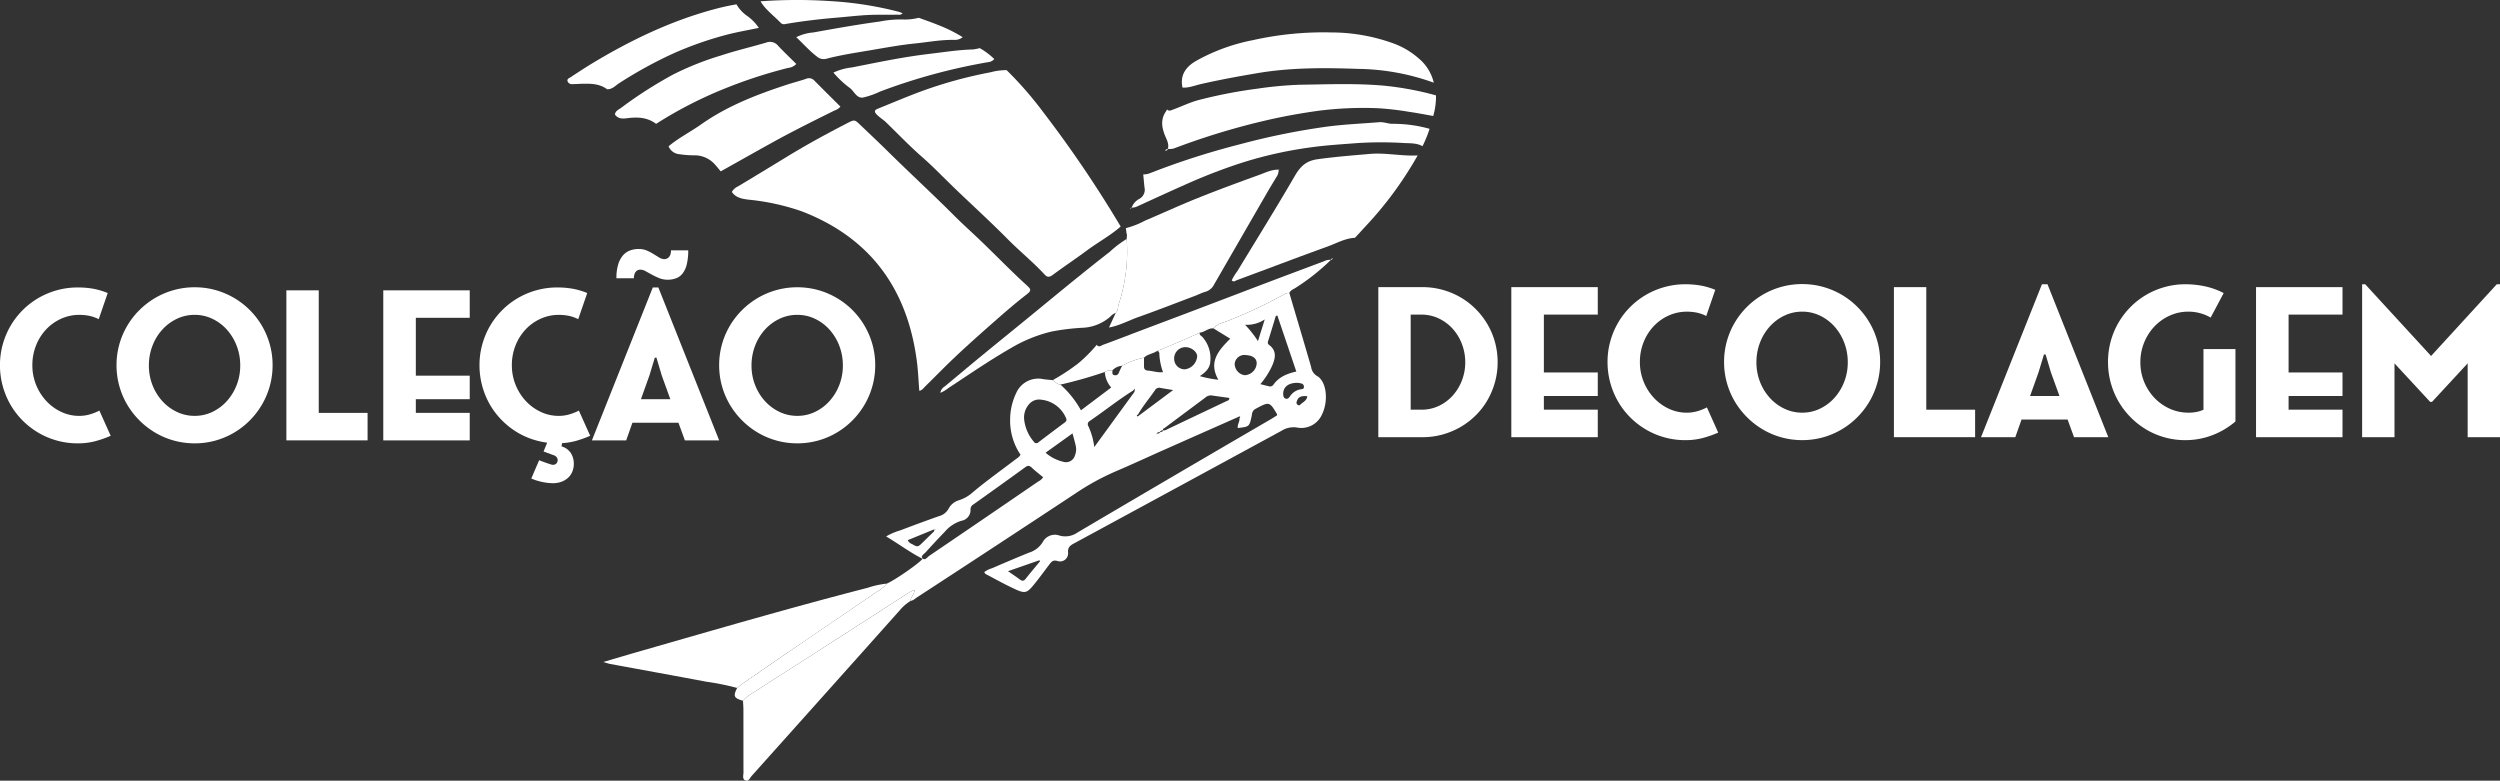 <svg xmlns="http://www.w3.org/2000/svg" width="650.211" height="203.04" viewBox="0 0 650.211 203.04">
  <rect x="0" y="0" width="650.211" height="203.04" fill="#333333" stroke="none"/>
  <g id="Grupo_9297" data-name="Grupo 9297" transform="translate(-91.03 304.844)">
    <path id="Caminho_16616" data-name="Caminho 16616" d="M431.033-201.79c-1.659-.171-2.412.215-2.74,1.381a.7.7,0,0,0,.121.758c.216.22.548.309.731.117.682-.7,1.776-1.068,1.888-2.256m-16.18-18.584a28.438,28.438,0,0,1,3.355,4.247c.627-2.01,1.125-3.6,1.762-5.638a8.418,8.418,0,0,1-5.117,1.391m13.66,15.1c-2.44-.045-3.812,1.17-3.745,2.969.018.506.131.977.66,1.152.462.153.771-.17,1.031-.5a4.2,4.2,0,0,1,2.982-1.96c.35-.027.691-.085.718-.543a.866.866,0,0,0-.623-.941,5.751,5.751,0,0,0-1.023-.175M353.2-156.289c1.26.879,2.171,1.479,3.041,2.134.587.44,1.022.52,1.538-.139,1.22-1.551,2.5-3.054,3.754-4.579-.054-.085-.112-.174-.166-.26-2.606.906-5.211,1.817-8.167,2.844m61.915-56.2a2.551,2.551,0,0,0-2.956,2.148,2.993,2.993,0,0,0,2.624,3.081,3.27,3.27,0,0,0,3.085-2.946c.094-1.341-.9-2.166-2.753-2.283m-15.9,3.7a3.679,3.679,0,0,0,3.184-3.422c-.072-1.238-1.637-2.4-3.153-2.341a2.936,2.936,0,0,0-2.834,3.117,2.744,2.744,0,0,0,2.8,2.646M362.971-187.1a10.606,10.606,0,0,0,4.664,2.373,2.379,2.379,0,0,0,2.937-1.583,4.187,4.187,0,0,0,.238-2.61c-.211-.987-.5-1.956-.834-3.207-2.386,1.713-4.624,3.323-7.005,5.027m60.282-35.684-.4.108c-.637,2.09-1.265,4.18-1.92,6.265-.152.471-.341.892.166,1.274,2.014,1.5,1.673,3.368.839,5.327a20.509,20.509,0,0,1-3.113,4.875c.79.2,1.449.377,2.113.525a1.084,1.084,0,0,0,1.278-.363c1.417-2.027,3.547-2.893,5.969-3.436-1.678-4.946-3.3-9.758-4.933-14.575M357.4-195.718a10.606,10.606,0,0,0,2.512,5.754.744.744,0,0,0,1.2.152q3.41-2.6,6.852-5.153c.57-.421.52-.793.224-1.367a7.862,7.862,0,0,0-6.318-4.552,3.434,3.434,0,0,0-3.122,1.076,5.255,5.255,0,0,0-1.35,4.09m4.933,15c-1.031-.861-2.013-1.6-2.9-2.448-.579-.552-1-.709-1.713-.184-4.476,3.256-8.983,6.467-13.49,9.682a1.445,1.445,0,0,0-.78,1.314,2.831,2.831,0,0,1-2.364,2.956,9.125,9.125,0,0,0-4.35,2.883q-2.494,2.577-4.892,5.247c-.422.467-1.413,1.027-.915,1.6.65.749,1.3-.283,1.838-.651q14.162-9.606,28.276-19.283a3.244,3.244,0,0,0,1.291-1.113m24.908-16.041c2.866-2.139,5.736-4.278,8.906-6.642-1.408-.233-2.386-.385-3.359-.565a1.242,1.242,0,0,0-1.372.624c-1.457,2.116-3.144,4.081-4.417,6.327-.211.054-.39.193-.233.386s.331-.018.475-.13m-53.34,29.625q-3.39,1.386-6.776,2.767a1.741,1.741,0,0,0,1.013.969c1.579.9,1.588.888,2.929-.417.87-.848,1.74-1.7,2.614-2.556.238-.234.543-.444.2-.8.126.265.3.2.462.05a.273.273,0,0,0-.063-.126c-.13.032-.255.072-.381.112M386.219-203.8l-.511.551c-3.88,2.431-7.458,5.306-11.234,7.884a.959.959,0,0,0-.377,1.373,18.076,18.076,0,0,1,1.538,5.421c3.633-4.982,7.041-9.668,10.449-14.35m5.871,10.861c.2-.027.39-.058.583-.089.17-.5.883-.247,1.054-.749a1.6,1.6,0,0,0,.964-.269q7.776-3.7,15.557-7.391c.269-.13.7-.143.628-.8-1.489-.206-3.018-.4-4.543-.636a2.147,2.147,0,0,0-1.686.56c-3.512,2.624-7.028,5.229-10.53,7.862-.2.148-.718.246-.359.717-.556-.3-.762.332-1.166.431-.3-.081-.422.121-.529.34-.193.081-.22.157-.076.184.022,0,.067-.1.1-.157m-70.247,38.994c2.251-1.009,8.4-5.287,9.279-6.449-3.27-1.641-6.18-3.852-9.49-5.821a16.806,16.806,0,0,1,3.722-1.583q4.979-1.9,9.992-3.677a3.987,3.987,0,0,0,2.507-1.893,4.477,4.477,0,0,1,2.794-2.274,9.859,9.859,0,0,0,3.52-2.04c3.669-3.085,7.584-5.843,11.382-8.754a2.691,2.691,0,0,0,1.036-1.031,15.841,15.841,0,0,1-2.691-9.463,15.981,15.981,0,0,1,1.552-6.525,6.252,6.252,0,0,1,7.068-3.659c.811.116,1.628.174,2.444.26.668.39,1.152,1.1,2.013,1.157a25.442,25.442,0,0,1,5.337,6.682c2.74-2.063,5.283-3.978,7.871-5.929a6.7,6.7,0,0,1-1.669-4.032,3.147,3.147,0,0,1,1.978-.421c.063.48-.251,1.144.579,1.26.636.09.964-.229,1.17-.825a15.326,15.326,0,0,1,.78-1.619,18.844,18.844,0,0,1,5.682-2.1c0,.677.018,1.354,0,2.031-.027.776.152,1.26,1.085,1.319,1.26.08,2.48.574,3.861.394a16.069,16.069,0,0,1-.955-4.825.635.635,0,0,0-.587-.682q5.63-2.233,11.126-4.776c-.22.628.345.794.65,1.121a8.308,8.308,0,0,1,2.068,6.431c-.086,1.7-1.261,2.794-2.718,3.763a27.337,27.337,0,0,0,4.816.942c-2.659-4.646.072-7.66,3.086-10.674l-4.328-2.659c1.054-1.31,2.709-1.529,4.1-2.13a126.8,126.8,0,0,0,14.422-6.839,2.264,2.264,0,0,1,1.175-.265c1.9,6.418,3.816,12.831,5.678,19.261a3.189,3.189,0,0,0,1.659,2.409,2.182,2.182,0,0,1,.628.524c1.816,1.879,2.072,6.234.56,9.342a5.869,5.869,0,0,1-6.579,3.453,5.87,5.87,0,0,0-4.031.888q-26.841,14.591-53.694,29.141c-1.032.56-1.906.977-1.758,2.534a2.1,2.1,0,0,1-2.731,2.175c-1.086-.364-1.539.112-2.045.766-1.131,1.462-2.207,2.965-3.355,4.413-2.736,3.467-2.825,3.507-6.767,1.606-2.153-1.036-4.238-2.207-6.359-3.319a.823.823,0,0,1-.521-.614,6.09,6.09,0,0,1,1.938-.964c3.2-1.377,6.4-2.749,9.628-4.059a6.392,6.392,0,0,0,3.61-2.753,3.569,3.569,0,0,1,4.427-1.687,5.52,5.52,0,0,0,4.632-.825q25.084-14.792,50.246-29.441c.574-.337,1.13-.7,1.628-1.014,0-.206.022-.291-.005-.341-1.924-3.251-2.027-3.264-5.449-1.417a1.774,1.774,0,0,0-1.049,1.4c-.027.206-.054.408-.1.61-.592,2.691-.592,2.691-3.592,3.04-.157-.914.552-1.681.435-2.569.072-.1.229-.238.2-.283-.13-.237-.319-.157-.493-.031q-9.735,4.3-19.464,8.619c-4.179,1.857-8.328,3.785-12.534,5.579a64.135,64.135,0,0,0-10.211,5.592Q350.12-162.894,329.251-149.3a3.3,3.3,0,0,1-1.417.771c-.014-1,1.076-1.646,1.031-2.875a11.956,11.956,0,0,0-1.278.583q-14.025,9.021-28.042,18.051c-3.673,2.359-7.4,4.646-11.023,7.067-1.458.974-3.1,1.718-4.251,3.122-2.382-.7-2.606-1.189-1.525-3.332.533-.422,1.049-.87,1.605-1.256q5.388-3.734,10.8-7.449,11.934-8.146,23.885-16.283a8.838,8.838,0,0,0,2.673-2.162" fill="#fff"/>
    <path id="Caminho_16617" data-name="Caminho 16617" d="M330.124-203.213c-.211-2.588-.3-5.193-.646-7.763-2.458-18.683-12.023-31.962-29.814-38.868a59.564,59.564,0,0,0-13.992-3.076c-1.636-.211-3.264-.489-4.3-2a3.515,3.515,0,0,1,1.642-1.47q6.316-3.8,12.606-7.642c5.184-3.175,10.516-6.081,15.925-8.857,1.726-.884,1.8-.834,3.2.506,2.367,2.265,4.767,4.512,7.09,6.808,5.74,5.669,11.682,11.126,17.387,16.831,1.735,1.74,3.551,3.4,5.345,5.076,4.592,4.3,8.916,8.866,13.575,13.1,1.162,1.054,1.1,1.373-.188,2.373-2.646,2.045-5.176,4.22-7.687,6.426-4.816,4.238-9.624,8.48-14.171,13.014-1.453,1.449-2.9,2.906-4.368,4.342-.476.466-.848,1.1-1.6,1.206" fill="#fff"/>
    <path id="Caminho_16618" data-name="Caminho 16618" d="M382.5-245.925c-2.736,2.385-5.942,4.112-8.844,6.265s-5.92,4.161-8.826,6.314c-.838.619-1.43.677-2.1-.094-.04-.05-.1-.094-.143-.144-2.992-3.206-6.4-5.964-9.481-9.077-4.431-4.471-9.086-8.709-13.624-13.068-2.906-2.794-5.7-5.722-8.727-8.377-3.251-2.843-6.22-5.96-9.315-8.96-.784-.758-1.762-1.283-2.5-2.117-.605-.686-.412-1.058.328-1.359,3.224-1.309,6.435-2.655,9.682-3.915a113.337,113.337,0,0,1,19.643-5.574,15.893,15.893,0,0,1,4.242-.57,93.748,93.748,0,0,1,9.436,10.813,307.753,307.753,0,0,1,20.23,29.863" fill="#fff"/>
    <path id="Caminho_16619" data-name="Caminho 16619" d="M384.067-242.69c-.014-.5.188-1.018-.059-1.511-.049-.44-.1-.875-.152-1.314a21.313,21.313,0,0,0,4.911-1.915c4.574-1.938,9.085-4.023,13.691-5.871,5.3-2.121,10.66-4.1,16.032-6.04,1.642-.592,3.261-1.427,5.09-1.377v0a3.094,3.094,0,0,1-.574,1.924c-.771,1.287-1.556,2.561-2.309,3.857Q413.742-242.9,406.8-230.86a3.677,3.677,0,0,1-2.274,1.911c-.91.246-1.767.7-2.659,1.04-4.907,1.852-9.79,3.767-14.732,5.512-2.557.906-4.965,2.251-7.673,2.735q.875-1.9,1.749-3.8c.654-.623.533-1.524.775-2.287a43.711,43.711,0,0,0,2.077-16.938" fill="#fff"/>
    <path id="Caminho_16620" data-name="Caminho 16620" d="M459.74-264.415a95.3,95.3,0,0,1-13.674,18.566c-.87.956-1.749,1.9-2.628,2.853-2.587.125-4.812,1.435-7.162,2.282-7.879,2.843-15.709,5.835-23.566,8.741-.372.134-.83.6-1.328.036a14.993,14.993,0,0,1,1.467-2.391c5.023-8.269,10.131-16.49,15-24.849,1.413-2.431,2.933-3.848,5.866-4.256,4.511-.628,9.036-.986,13.561-1.377,4.166-.363,8.3.615,12.463.395" fill="#fff"/>
    <path id="Caminho_16621" data-name="Caminho 16621" d="M321.708-153.065a8.838,8.838,0,0,1-2.673,2.162q-11.926,8.166-23.885,16.284c-3.61,2.466-7.207,4.96-10.8,7.448-.556.386-1.072.835-1.605,1.256a65.127,65.127,0,0,0-8.014-1.628c-8.328-1.569-16.674-3.076-25.011-4.619-.462-.085-.91-.256-1.785-.507,3.57-1.045,6.741-1.995,9.92-2.906,19.576-5.619,39.133-11.319,58.861-16.4a23.386,23.386,0,0,1,4.991-1.086" fill="#fff"/>
    <path id="Caminho_16622" data-name="Caminho 16622" d="M464.511-280.045a18.253,18.253,0,0,1-.718,5.364c-2.072-.359-4.13-.771-6.211-1.063a75.193,75.193,0,0,0-8.283-.96,92.922,92.922,0,0,0-15.494.687c-4.382.618-8.723,1.385-13.015,2.372a185.059,185.059,0,0,0-24.226,7.328,3.56,3.56,0,0,1-1.8.184c.363-1.229-.234-2.252-.678-3.319-.932-2.229-1.269-4.444.3-6.565.077.062.148.13.225.192-.068-.071-.139-.143-.207-.215a.267.267,0,0,1,.2-.3c.5.507.991.184,1.507,0,2.242-.808,4.372-1.888,6.7-2.494a124.83,124.83,0,0,1,15.207-2.942,97.518,97.518,0,0,1,10.947-1.022c7.306-.112,14.62-.413,21.939.229a80.616,80.616,0,0,1,13.611,2.533" fill="#fff"/>
    <path id="Caminho_16623" data-name="Caminho 16623" d="M284.269-122.584c1.148-1.4,2.8-2.144,4.252-3.117,3.632-2.426,7.354-4.709,11.023-7.072q14.025-9.014,28.046-18.046a10.554,10.554,0,0,1,1.274-.583c.045,1.224-1.04,1.87-1.027,2.87a11.129,11.129,0,0,0-2.753,2.372q-19.253,21.573-38.537,43.1c-.457.511-.789,1.547-1.677,1.175-.847-.359-.466-1.337-.471-2.05-.022-5.466,0-10.938-.018-16.4,0-.749-.071-1.5-.112-2.247" fill="#fff"/>
    <path id="Caminho_16624" data-name="Caminho 16624" d="M398.573-282.073c-.651-3.22.807-5.324,3.493-6.907a49.5,49.5,0,0,1,14.719-5.4,84.223,84.223,0,0,1,20.521-2.027,47.648,47.648,0,0,1,16.041,2.821,20.723,20.723,0,0,1,6.665,3.929,11.758,11.758,0,0,1,3.924,6.318,60.057,60.057,0,0,0-19.54-3.587c-8.691-.3-17.4-.386-26.069,1.063-5.018.838-10.005,1.758-14.965,2.883-1.583.359-3.117,1.032-4.789.911" fill="#fff"/>
    <path id="Caminho_16625" data-name="Caminho 16625" d="M264.917-266.794c2.619-2.2,5.687-3.741,8.467-5.7,6.826-4.812,14.521-7.781,22.392-10.35,1.619-.529,3.274-.942,4.884-1.494a1.9,1.9,0,0,1,2.215.494c2.206,2.237,4.44,4.439,6.74,6.727a3.33,3.33,0,0,1-1.524,1.009c-5.328,2.632-10.651,5.278-15.854,8.144-4.6,2.538-9.171,5.126-13.754,7.691-.569-.673-1.107-1.382-1.717-2.014a7.046,7.046,0,0,0-5.149-2.161,25.056,25.056,0,0,1-3.874-.292,3.318,3.318,0,0,1-2.826-2.049" fill="#fff"/>
    <path id="Caminho_16626" data-name="Caminho 16626" d="M376.289-215.166c.533.8,1.157.175,1.632,0,3.067-1.108,6.108-2.31,9.162-3.462,5.032-1.906,10.064-3.79,15.091-5.7,6.363-2.413,12.718-4.853,19.082-7.265,4.713-1.785,9.431-3.543,14.144-5.31a3.373,3.373,0,0,1,1.785-.359,56.567,56.567,0,0,1-9.1,7.225c-.606.417-1.39.623-1.718,1.385a2.249,2.249,0,0,0-1.179.265,126.942,126.942,0,0,1-14.418,6.835c-1.4.6-3.054.825-4.108,2.13-1.355-.18-2.3.982-3.574,1.081q-5.49,2.549-11.127,4.776c-1.049.749-2.471.78-3.4,1.762a18.711,18.711,0,0,0-5.682,2.1,3.763,3.763,0,0,0-2.525,1.18,3.162,3.162,0,0,0-1.982.426,110.809,110.809,0,0,1-11.534,3.278c-.861-.054-1.35-.767-2.018-1.157a52.093,52.093,0,0,0,6.767-4.462,39.108,39.108,0,0,0,4.7-4.731" fill="#fff"/>
    <path id="Caminho_16627" data-name="Caminho 16627" d="M461.006-266.824c-1.471-.83-3.162-.74-4.718-.816a97.986,97.986,0,0,0-12.31.013c-3.848.305-7.714.52-11.561,1.045a106.219,106.219,0,0,0-18.1,3.974,142.874,142.874,0,0,0-14.14,5.39c-4.494,1.982-8.956,4.045-13.427,6.086a2.934,2.934,0,0,1-1.386.278,4.2,4.2,0,0,1,1.969-2.261,2.676,2.676,0,0,0,1.377-2.924c-.139-1.143-.229-2.3-.341-3.448a4.439,4.439,0,0,0,1.789-.328,199.132,199.132,0,0,1,23.3-7.489,184.229,184.229,0,0,1,22.715-4.61c4.52-.592,9.054-.78,13.579-1.148,1.26-.1,2.408.475,3.637.421a35.059,35.059,0,0,1,9.454,1.3,32.089,32.089,0,0,1-1.839,4.512" fill="#fff"/>
    <path id="Caminho_16628" data-name="Caminho 16628" d="M384.067-242.69a43.711,43.711,0,0,1-2.077,16.938c-.242.758-.121,1.664-.775,2.287a3.266,3.266,0,0,0-1.332.9,11.629,11.629,0,0,1-7.248,2.965,58.77,58.77,0,0,0-8.126.991A38.024,38.024,0,0,0,353.93-214.3c-5.57,3.207-10.866,6.848-16.225,10.378a8.97,8.97,0,0,1-2.108,1.251,2.336,2.336,0,0,1,1.1-1.632c3.041-2.512,6.055-5.064,9.1-7.566,4.2-3.453,8.431-6.875,12.642-10.319,4.054-3.314,8.09-6.655,12.157-9.951q4.515-3.666,9.1-7.234a26.152,26.152,0,0,1,4.364-3.314" fill="#fff"/>
    <path id="Caminho_16629" data-name="Caminho 16629" d="M250.965-275.062c.117-.964,1-1.282,1.615-1.74a110.107,110.107,0,0,1,13.6-8.7,75.991,75.991,0,0,1,12.333-4.9c3.883-1.282,7.861-2.21,11.781-3.363a2.7,2.7,0,0,1,3.1.812c1.529,1.632,3.157,3.175,4.735,4.744a3.391,3.391,0,0,1-2.143,1.032,125.4,125.4,0,0,0-16.692,5.462,107.485,107.485,0,0,0-17.62,9.086c-2.229-1.695-4.772-1.816-7.4-1.485-1.242.157-2.457.265-3.305-.946" fill="#fff"/>
    <path id="Caminho_16630" data-name="Caminho 16630" d="M282.577-303.716a9.377,9.377,0,0,0,2.906,3.1,12.165,12.165,0,0,1,2.906,3.027c-2.6.534-5.04.969-7.449,1.547a90.477,90.477,0,0,0-15.032,5.211,111.98,111.98,0,0,0-13.781,7.584c-1.027.632-1.83,1.686-3.211,1.61-1.938-1.449-4.193-1.471-6.458-1.422-.888.022-1.771.09-2.659.1a1.158,1.158,0,0,1-1.144-.727c-.224-.614.354-.807.731-1.049,1.888-1.229,3.763-2.48,5.691-3.642,9.92-5.978,20.284-10.969,31.509-14.01a60.94,60.94,0,0,1,5.991-1.327" fill="#fff"/>
    <path id="Caminho_16631" data-name="Caminho 16631" d="M341.4-295.177a3.161,3.161,0,0,1-2.081.709c-3.489-.081-6.911.588-10.355.933-3.978.4-7.924,1.152-11.871,1.816-3.749.632-7.507,1.2-11.193,2.171a2.713,2.713,0,0,1-2.453-.628c-1.911-1.458-3.453-3.247-5.324-4.992a12.016,12.016,0,0,1,4.472-1.237c5.74-1.041,11.489-2.063,17.27-2.844a27.9,27.9,0,0,1,6.5-.515,15.494,15.494,0,0,0,3.637-.453c1.754.65,3.525,1.255,5.247,1.964a37.722,37.722,0,0,1,6.149,3.076" fill="#fff"/>
    <path id="Caminho_16632" data-name="Caminho 16632" d="M349.632-289.481a2.382,2.382,0,0,1-1.6.8,152.952,152.952,0,0,0-28.123,7.655,20.793,20.793,0,0,1-4.426,1.552c-1.781.233-2.332-1.821-3.619-2.633a25.234,25.234,0,0,1-4.077-3.857,15.339,15.339,0,0,1,4.834-1.345c6.6-1.3,13.172-2.691,19.863-3.489,3.847-.458,7.668-1.072,11.548-1.184a10.918,10.918,0,0,0,1.8-.35,17.936,17.936,0,0,1,3.8,2.852" fill="#fff"/>
    <path id="Caminho_16633" data-name="Caminho 16633" d="M325.779-301.4c-.413.5-.991.372-1.521.377q-2.562.02-5.121.018c-3.476,0-6.911.453-10.359.74-4.534.376-9.041.91-13.522,1.677a1.227,1.227,0,0,1-1.152-.278c-1.758-1.879-3.929-3.368-5.274-5.633a129.93,129.93,0,0,1,18.019-.067,92.1,92.1,0,0,1,17.786,2.749c.39.1.762.278,1.144.417" fill="#fff"/>
    <path id="Caminho_16634" data-name="Caminho 16634" d="M394.778-266.146c-.094.395-.386.5-.74.511a1.161,1.161,0,0,1,.74-.511" fill="#fff"/>
    <path id="Caminho_16635" data-name="Caminho 16635" d="M385.367-250.859l-.309.417a.352.352,0,0,1,.309-.417" fill="#fff"/>
    <path id="Caminho_16636" data-name="Caminho 16636" d="M394.4-276.039c.068.071.139.143.207.215-.072-.067-.148-.13-.224-.193Z" fill="#fff"/>
    <path id="Caminho_16637" data-name="Caminho 16637" d="M437.158-237.241a.6.6,0,0,1,.5-.426.559.559,0,0,1-.5.426" fill="#fff"/>
    <path id="Caminho_16638" data-name="Caminho 16638" d="M333.907-167.138a3.811,3.811,0,0,1,.377-.108c.013,0,.076.112.067.121-.17.153-.336.216-.466-.058a.3.3,0,0,0,.022.045" fill="#fff"/>
    <path id="Caminho_16639" data-name="Caminho 16639" d="M391.956-192.057c-.035.054-.08.162-.1.157-.143-.031-.116-.1.077-.184Z" fill="#fff"/>
    <path id="Caminho_16640" data-name="Caminho 16640" d="M423.581-260.718c.032-.059.077-.166.1-.162C423.815-260.848,423.779-260.785,423.581-260.718Z" fill="#fff"/>
    <g id="Grupo_9294" data-name="Grupo 9294">
      <g id="Grupo_9293" data-name="Grupo 9293">
        <path id="Caminho_16641" data-name="Caminho 16641" d="M111.226-230.079a22.55,22.55,0,0,1,4.134.349,18.68,18.68,0,0,1,3.685,1.1l-2.34,6.8a10.032,10.032,0,0,0-2.453-.872,13.023,13.023,0,0,0-2.627-.249,11.291,11.291,0,0,0-4.682,1,12.216,12.216,0,0,0-3.885,2.752,13.092,13.092,0,0,0-2.64,4.159,13.735,13.735,0,0,0-.971,5.192,13.444,13.444,0,0,0,.971,5.1,13.6,13.6,0,0,0,2.64,4.183,12.6,12.6,0,0,0,3.885,2.839,10.839,10.839,0,0,0,4.682,1.046,9.888,9.888,0,0,0,2.727-.374,14.058,14.058,0,0,0,2.527-1l2.938,6.55a27.263,27.263,0,0,1-4.1,1.431,17.79,17.79,0,0,1-4.5.536,19.955,19.955,0,0,1-5.379-.722,20.135,20.135,0,0,1-4.831-2.042,20.381,20.381,0,0,1-4.084-3.163,19.826,19.826,0,0,1-3.15-4.1,20.573,20.573,0,0,1-2.03-4.869,20.31,20.31,0,0,1-.722-5.428,20.047,20.047,0,0,1,.722-5.4,20.432,20.432,0,0,1,2.03-4.831,20,20,0,0,1,3.15-4.084,20.036,20.036,0,0,1,4.084-3.151,20.47,20.47,0,0,1,4.831-2.029A19.955,19.955,0,0,1,111.226-230.079Z" fill="#fff"/>
        <path id="Caminho_16642" data-name="Caminho 16642" d="M141.657-230.129a20.052,20.052,0,0,1,5.4.722,20.4,20.4,0,0,1,4.843,2.042A20.267,20.267,0,0,1,156-224.2a20.23,20.23,0,0,1,3.163,4.1,20.384,20.384,0,0,1,2.042,4.844,20.007,20.007,0,0,1,.722,5.4,20.046,20.046,0,0,1-.722,5.391,20.316,20.316,0,0,1-2.042,4.856A20.507,20.507,0,0,1,156-195.5a20.346,20.346,0,0,1-4.1,3.187,20.065,20.065,0,0,1-4.843,2.055,20.053,20.053,0,0,1-5.4.722,20.088,20.088,0,0,1-5.392-.722,19.983,19.983,0,0,1-4.855-2.055,20.63,20.63,0,0,1-4.11-3.187,20.624,20.624,0,0,1-3.187-4.109,19.988,19.988,0,0,1-2.054-4.856,20.047,20.047,0,0,1-.723-5.391,20.008,20.008,0,0,1,.723-5.4,20.053,20.053,0,0,1,2.054-4.844,20.345,20.345,0,0,1,3.187-4.1,20.551,20.551,0,0,1,4.11-3.163,20.309,20.309,0,0,1,4.855-2.042A20.088,20.088,0,0,1,141.657-230.129Zm0,33.444a10.541,10.541,0,0,0,4.619-1.033,12.027,12.027,0,0,0,3.761-2.815,13.52,13.52,0,0,0,2.54-4.158,13.817,13.817,0,0,0,.933-5.093,14.081,14.081,0,0,0-.933-5.142,13.485,13.485,0,0,0-2.54-4.184,12.052,12.052,0,0,0-3.761-2.813,10.541,10.541,0,0,0-4.619-1.034,10.62,10.62,0,0,0-4.632,1.034,12.138,12.138,0,0,0-3.785,2.813,13.329,13.329,0,0,0-2.553,4.184,14.082,14.082,0,0,0-.934,5.142,13.818,13.818,0,0,0,.934,5.093,13.363,13.363,0,0,0,2.553,4.158,12.113,12.113,0,0,0,3.785,2.815A10.619,10.619,0,0,0,141.657-196.685Z" fill="#fff"/>
        <path id="Caminho_16643" data-name="Caminho 16643" d="M165.513-190.31v-39.022h8.417v31.875h12.7v7.147Z" fill="#fff"/>
        <path id="Caminho_16644" data-name="Caminho 16644" d="M190.714-190.31v-39.022H213.2v7.147h-14.02v15.041H213.2v6.126h-14.02v3.561H213.2v7.147Z" fill="#fff"/>
        <path id="Caminho_16645" data-name="Caminho 16645" d="M235.937-230.079a22.55,22.55,0,0,1,4.134.349,18.68,18.68,0,0,1,3.685,1.1l-2.34,6.8a10.032,10.032,0,0,0-2.453-.872,13.026,13.026,0,0,0-2.628-.249,11.29,11.29,0,0,0-4.681,1,12.216,12.216,0,0,0-3.885,2.752,13.091,13.091,0,0,0-2.64,4.159,13.735,13.735,0,0,0-.971,5.192,13.444,13.444,0,0,0,.971,5.1,13.6,13.6,0,0,0,2.64,4.183,12.6,12.6,0,0,0,3.885,2.839,10.838,10.838,0,0,0,4.681,1.046,9.878,9.878,0,0,0,2.727-.374,14.038,14.038,0,0,0,2.528-1l2.938,6.55a28.852,28.852,0,0,1-3.536,1.282,17.52,17.52,0,0,1-3.785.635l-.124.847a4.191,4.191,0,0,1,2.4,1.718,5.035,5.035,0,0,1,.785,2.789,5.267,5.267,0,0,1-.411,2.117,4.479,4.479,0,0,1-1.145,1.594,5.215,5.215,0,0,1-1.719,1,6.415,6.415,0,0,1-2.154.348,11.778,11.778,0,0,1-1.382-.087q-.735-.087-1.481-.249t-1.457-.386a11.239,11.239,0,0,1-1.308-.5l2.042-4.756q.846.348,1.495.572t1.394.474a2.251,2.251,0,0,0,.722.149,1.16,1.16,0,0,0,.735-.224,1.1,1.1,0,0,0,.386-.548,1.166,1.166,0,0,0-.05-1,1.588,1.588,0,0,0-.971-.747c-.283-.1-.573-.208-.872-.324s-.573-.216-.822-.3c-.3-.116-.589-.224-.871-.323l.946-2.291a20.447,20.447,0,0,1-4.769-1.208,19.568,19.568,0,0,1-4.233-2.266,20.826,20.826,0,0,1-3.549-3.175,19.7,19.7,0,0,1-2.714-3.923,20.4,20.4,0,0,1-1.73-4.556,20.451,20.451,0,0,1-.611-5.018,20.007,20.007,0,0,1,.722-5.4,20.432,20.432,0,0,1,2.03-4.831,20,20,0,0,1,3.15-4.084,20.035,20.035,0,0,1,4.084-3.151,20.47,20.47,0,0,1,4.831-2.029A19.955,19.955,0,0,1,235.937-230.079Z" fill="#fff"/>
        <path id="Caminho_16646" data-name="Caminho 16646" d="M260.814-230.079h1.445l15.813,39.769h-8.915l-1.669-4.582H255.51l-1.618,4.582h-8.915Zm-9.462-2.391a12.084,12.084,0,0,1,.46-3.6,6.477,6.477,0,0,1,1.246-2.353A4.444,4.444,0,0,1,254.9-239.7a6.533,6.533,0,0,1,2.254-.386,5.267,5.267,0,0,1,2.117.411,13.327,13.327,0,0,1,1.743.909q.8.5,1.481.909a2.589,2.589,0,0,0,1.333.411,1.643,1.643,0,0,0,.572-.112,1.577,1.577,0,0,0,.561-.374,1.907,1.907,0,0,0,.423-.7,3.218,3.218,0,0,0,.162-1.108h4.482a14.9,14.9,0,0,1-.385,3.673,6.285,6.285,0,0,1-1.084,2.353,3.9,3.9,0,0,1-1.681,1.245,6.172,6.172,0,0,1-2.2.374,5.813,5.813,0,0,1-2.191-.411,17.51,17.51,0,0,1-1.9-.9q-.885-.484-1.631-.9a2.918,2.918,0,0,0-1.395-.411,1.763,1.763,0,0,0-.548.1,1.334,1.334,0,0,0-.547.361,2,2,0,0,0-.411.7,3.113,3.113,0,0,0-.162,1.083Zm6.375,31.452h7.645l-2.217-6.126-1.394-4.682h-.424l-1.419,4.682Z" fill="#fff"/>
        <path id="Caminho_16647" data-name="Caminho 16647" d="M298.392-230.129a20.046,20.046,0,0,1,5.4.722,20.377,20.377,0,0,1,4.843,2.042,20.246,20.246,0,0,1,4.1,3.163,20.262,20.262,0,0,1,3.162,4.1,20.384,20.384,0,0,1,2.042,4.844,20.008,20.008,0,0,1,.723,5.4,20.047,20.047,0,0,1-.723,5.391,20.316,20.316,0,0,1-2.042,4.856,20.54,20.54,0,0,1-3.162,4.109,20.324,20.324,0,0,1-4.1,3.187,20.048,20.048,0,0,1-4.843,2.055,20.047,20.047,0,0,1-5.4.722A20.093,20.093,0,0,1,293-190.26a20,20,0,0,1-4.855-2.055,20.6,20.6,0,0,1-4.109-3.187,20.629,20.629,0,0,1-3.188-4.109,19.987,19.987,0,0,1-2.054-4.856,20.046,20.046,0,0,1-.722-5.391,20.007,20.007,0,0,1,.722-5.4,20.052,20.052,0,0,1,2.054-4.844,20.35,20.35,0,0,1,3.188-4.1,20.516,20.516,0,0,1,4.109-3.163A20.327,20.327,0,0,1,293-229.407,20.093,20.093,0,0,1,298.392-230.129Zm0,33.444a10.537,10.537,0,0,0,4.619-1.033,12.016,12.016,0,0,0,3.761-2.815,13.52,13.52,0,0,0,2.54-4.158,13.818,13.818,0,0,0,.934-5.093,14.082,14.082,0,0,0-.934-5.142,13.485,13.485,0,0,0-2.54-4.184,12.04,12.04,0,0,0-3.761-2.813,10.538,10.538,0,0,0-4.619-1.034,10.626,10.626,0,0,0-4.632,1.034,12.138,12.138,0,0,0-3.785,2.813,13.348,13.348,0,0,0-2.553,4.184,14.081,14.081,0,0,0-.933,5.142,13.817,13.817,0,0,0,.933,5.093,13.381,13.381,0,0,0,2.553,4.158,12.113,12.113,0,0,0,3.785,2.815A10.625,10.625,0,0,0,298.392-196.685Z" fill="#fff"/>
      </g>
    </g>
    <g id="Grupo_9296" data-name="Grupo 9296">
      <g id="Grupo_9295" data-name="Grupo 9295">
        <path id="Caminho_16648" data-name="Caminho 16648" d="M449.51-230.163h11.506a19.347,19.347,0,0,1,5.216.7,19.822,19.822,0,0,1,4.682,1.967,19.11,19.11,0,0,1,3.947,3.051A19.7,19.7,0,0,1,477.9-220.5a19.207,19.207,0,0,1,1.956,4.669,19.66,19.66,0,0,1,.685,5.217,19.291,19.291,0,0,1-.7,5.192,19.914,19.914,0,0,1-1.955,4.669,18.949,18.949,0,0,1-3.038,3.935,19.391,19.391,0,0,1-3.948,3.025,19.83,19.83,0,0,1-4.669,1.955,19.346,19.346,0,0,1-5.216.7H449.51Zm8.418,31.875h2.789a10.426,10.426,0,0,0,4.519-.983,11.387,11.387,0,0,0,3.611-2.677,12.648,12.648,0,0,0,2.4-3.935,12.937,12.937,0,0,0,.871-4.731,13.107,13.107,0,0,0-.884-4.806,12.569,12.569,0,0,0-2.415-3.947,11.462,11.462,0,0,0-3.611-2.665,10.391,10.391,0,0,0-4.494-.984h-2.789Z" fill="#fff"/>
        <path id="Caminho_16649" data-name="Caminho 16649" d="M484.1-191.141v-39.022h22.486v7.147h-14.02v15.041h14.02v6.126h-14.02v3.561h14.02v7.147Z" fill="#fff"/>
        <path id="Caminho_16650" data-name="Caminho 16650" d="M529.322-230.91a22.639,22.639,0,0,1,4.134.349,18.762,18.762,0,0,1,3.686,1.1l-2.341,6.8a10.034,10.034,0,0,0-2.453-.872,13.089,13.089,0,0,0-2.627-.249,11.31,11.31,0,0,0-4.682,1,12.232,12.232,0,0,0-3.885,2.752,13.082,13.082,0,0,0-2.639,4.159,13.716,13.716,0,0,0-.972,5.192,13.422,13.422,0,0,0,.972,5.1,13.579,13.579,0,0,0,2.639,4.184,12.6,12.6,0,0,0,3.885,2.838,10.828,10.828,0,0,0,4.682,1.046,9.871,9.871,0,0,0,2.726-.373,14.039,14.039,0,0,0,2.528-1l2.939,6.549a27.254,27.254,0,0,1-4.1,1.432,17.783,17.783,0,0,1-4.494.535,19.915,19.915,0,0,1-5.379-.722,20.072,20.072,0,0,1-4.831-2.042,20.375,20.375,0,0,1-4.084-3.162,19.828,19.828,0,0,1-3.149-4.1,20.483,20.483,0,0,1-2.03-4.868,20.272,20.272,0,0,1-.722-5.429,20.007,20.007,0,0,1,.722-5.4,20.366,20.366,0,0,1,2.03-4.831,19.99,19.99,0,0,1,3.149-4.084,20.066,20.066,0,0,1,4.084-3.15,20.447,20.447,0,0,1,4.831-2.029A19.915,19.915,0,0,1,529.322-230.91Z" fill="#fff"/>
        <path id="Caminho_16651" data-name="Caminho 16651" d="M559.753-230.959a20,20,0,0,1,5.4.722A20.367,20.367,0,0,1,570-228.2a20.3,20.3,0,0,1,4.1,3.162,20.329,20.329,0,0,1,3.163,4.1,20.444,20.444,0,0,1,2.041,4.844,20.007,20.007,0,0,1,.722,5.4,20.041,20.041,0,0,1-.722,5.391,20.366,20.366,0,0,1-2.041,4.857,20.574,20.574,0,0,1-3.163,4.108,20.343,20.343,0,0,1-4.1,3.187,20,20,0,0,1-4.844,2.055,19.994,19.994,0,0,1-5.4.722,20.052,20.052,0,0,1-5.392-.722,19.961,19.961,0,0,1-4.855-2.055,20.594,20.594,0,0,1-4.11-3.187,20.692,20.692,0,0,1-3.187-4.108,20.039,20.039,0,0,1-2.055-4.857,20.079,20.079,0,0,1-.721-5.391,20.046,20.046,0,0,1,.721-5.4,20.114,20.114,0,0,1,2.055-4.844,20.446,20.446,0,0,1,3.187-4.1,20.546,20.546,0,0,1,4.11-3.162,20.327,20.327,0,0,1,4.855-2.042A20.053,20.053,0,0,1,559.753-230.959Zm0,33.443a10.541,10.541,0,0,0,4.619-1.033,12.016,12.016,0,0,0,3.761-2.814,13.543,13.543,0,0,0,2.54-4.158,13.825,13.825,0,0,0,.933-5.093,14.09,14.09,0,0,0-.933-5.143,13.48,13.48,0,0,0-2.54-4.183,12.016,12.016,0,0,0-3.761-2.814,10.541,10.541,0,0,0-4.619-1.034,10.62,10.62,0,0,0-4.632,1.034,12.125,12.125,0,0,0-3.785,2.814,13.324,13.324,0,0,0-2.553,4.183,14.09,14.09,0,0,0-.933,5.143,13.825,13.825,0,0,0,.933,5.093,13.385,13.385,0,0,0,2.553,4.158,12.125,12.125,0,0,0,3.785,2.814A10.619,10.619,0,0,0,559.753-197.516Z" fill="#fff"/>
        <path id="Caminho_16652" data-name="Caminho 16652" d="M583.609-191.141v-39.022h8.417v31.875h12.7v7.147Z" fill="#fff"/>
        <path id="Caminho_16653" data-name="Caminho 16653" d="M622.108-230.91h1.445l15.812,39.769h-8.914l-1.669-4.582H616.8l-1.619,4.582h-8.915Zm-3.087,29.061h7.645l-2.217-6.126-1.394-4.681h-.424l-1.419,4.681Z" fill="#fff"/>
        <path id="Caminho_16654" data-name="Caminho 16654" d="M659.362-230.91a24.148,24.148,0,0,1,5.255.56,19.323,19.323,0,0,1,4.756,1.731l-3.387,6.375a11.067,11.067,0,0,0-2.739-1.145,11.579,11.579,0,0,0-3.038-.4,11.649,11.649,0,0,0-4.869,1.034,12.626,12.626,0,0,0-3.971,2.814,13.344,13.344,0,0,0-2.678,4.183,13.444,13.444,0,0,0-.983,5.143,13.192,13.192,0,0,0,.983,5.093,13.411,13.411,0,0,0,2.678,4.158,12.626,12.626,0,0,0,3.971,2.814,11.648,11.648,0,0,0,4.869,1.033,10.423,10.423,0,0,0,2.217-.212,7.587,7.587,0,0,0,1.693-.56v-15.763h8.317v18.826a20.387,20.387,0,0,1-5.989,3.561,19.479,19.479,0,0,1-7.085,1.295,19.675,19.675,0,0,1-5.341-.722,19.6,19.6,0,0,1-4.806-2.055,20.25,20.25,0,0,1-4.059-3.187,20.38,20.38,0,0,1-3.138-4.108A20.3,20.3,0,0,1,640-205.3a20.4,20.4,0,0,1-.709-5.391,20.364,20.364,0,0,1,.709-5.4,20.131,20.131,0,0,1,2.018-4.831,20.258,20.258,0,0,1,3.138-4.084,19.86,19.86,0,0,1,4.059-3.15,20.245,20.245,0,0,1,4.806-2.029A19.676,19.676,0,0,1,659.362-230.91Z" fill="#fff"/>
        <path id="Caminho_16655" data-name="Caminho 16655" d="M677.79-191.141v-39.022h22.487v7.147h-14.02v15.041h14.02v6.126h-14.02v3.561h14.02v7.147Z" fill="#fff"/>
        <path id="Caminho_16656" data-name="Caminho 16656" d="M705.382-191.141V-230.91h.8l17.133,18.652L740.4-230.91h.846v39.769h-8.417v-19.2l-9.263,10.01h-.5L713.8-210.34v19.2Z" fill="#fff"/>
      </g>
    </g>
  </g>
</svg>
